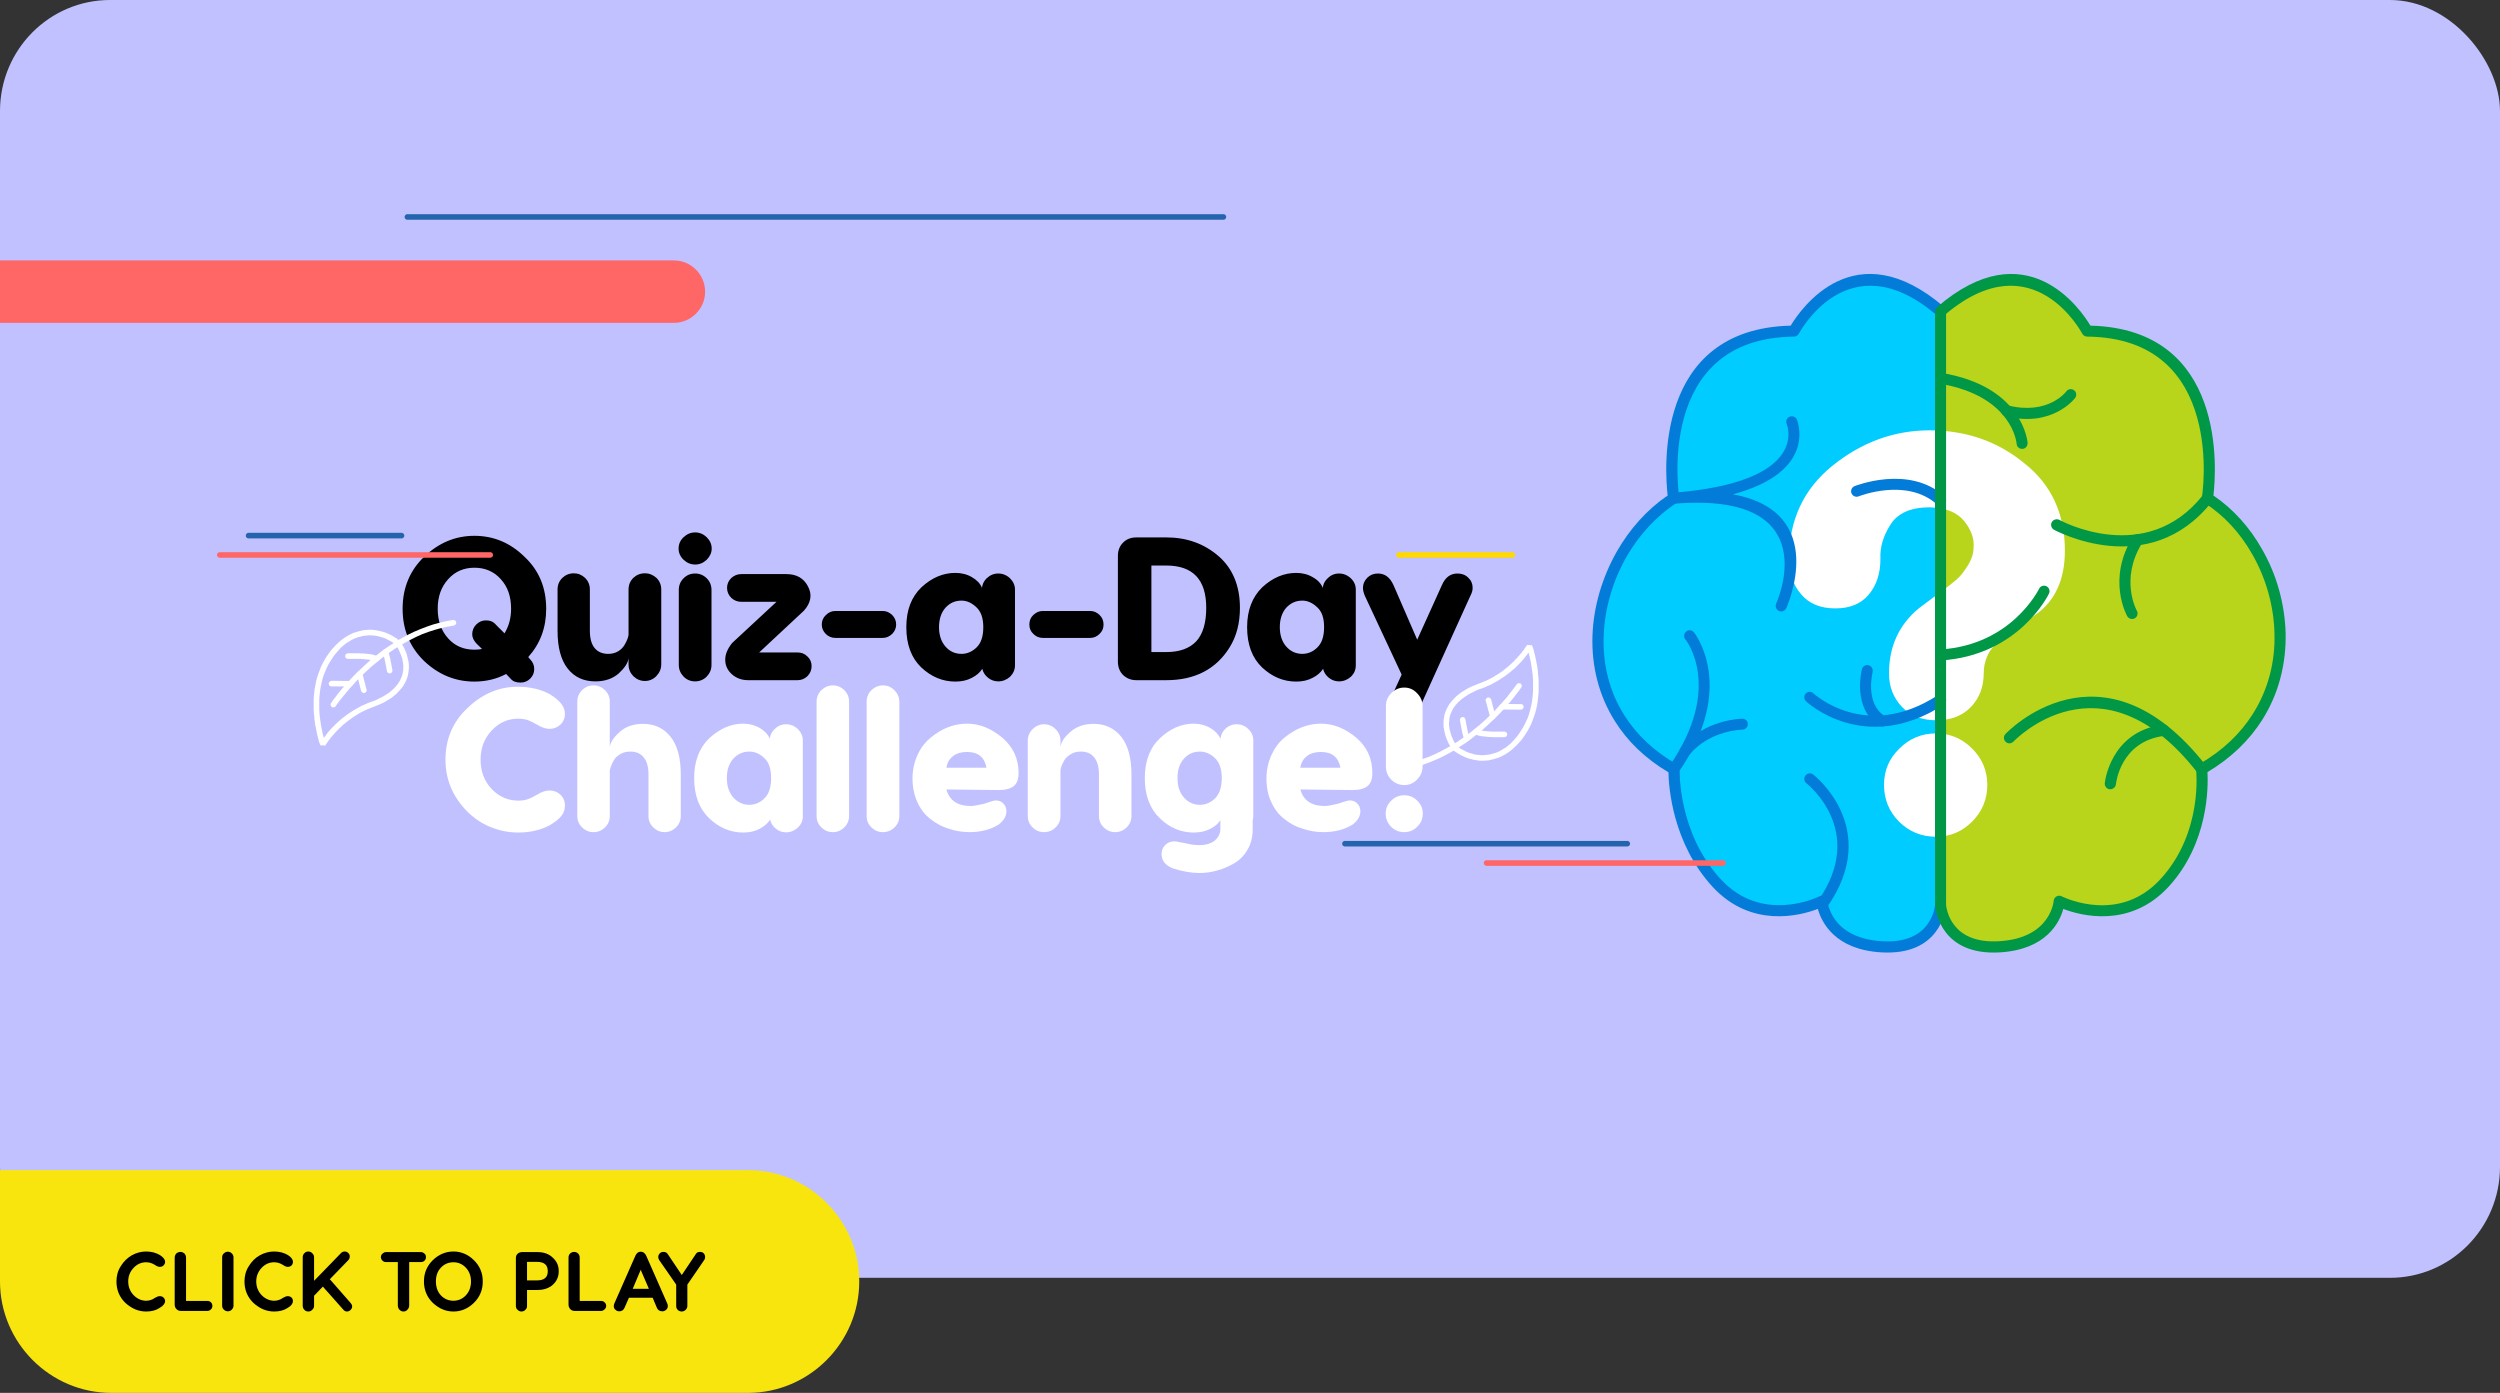 <?xml version="1.0" encoding="UTF-8"?>
<!DOCTYPE svg PUBLIC "-//W3C//DTD SVG 1.1//EN" "http://www.w3.org/Graphics/SVG/1.1/DTD/svg11.dtd">
<!-- Creator: CorelDRAW X6 -->
<svg xmlns="http://www.w3.org/2000/svg" xml:space="preserve" width="158.763mm" height="88.455mm" version="1.1" shape-rendering="geometricPrecision" text-rendering="geometricPrecision" image-rendering="optimizeQuality" fill-rule="evenodd" clip-rule="evenodd"
viewBox="0 0 12537 6985"
 xmlns:xlink="http://www.w3.org/1999/xlink">
 <rect x="0" y="0" width="12537" height="6985" fill="#333333" stroke="none"/>
 <g id="Layer_x0020_1">
  <g id="_1176731536">
   <rect fill="#C1C1FF" width="12537" height="6408" rx="552" ry="557"/>
   <path fill="black" fill-rule="nonzero" d="M2649 3295l11 13c12,13 19,28 19,47 0,19 -7,35 -20,48 -14,14 -30,20 -49,20 -22,0 -38,-6 -49,-19l-23 -24c-49,26 -103,38 -159,38 -95,0 -179,-34 -252,-103 -72,-70 -108,-157 -108,-262 0,-105 36,-192 108,-261 73,-70 157,-105 252,-105 96,0 180,35 251,105 73,68 109,155 109,261 0,95 -30,175 -90,242zm-270 -37c15,0 27,-1 38,-4l-27 -26c-14,-15 -22,-31 -22,-47 0,-19 7,-36 20,-49 14,-14 30,-21 49,-21 21,0 38,7 50,22l43 43c22,-36 33,-77 33,-123 0,-62 -17,-111 -52,-149 -34,-38 -78,-57 -132,-57 -53,0 -97,19 -131,57 -35,38 -53,87 -53,149 0,61 18,111 53,149 34,38 78,56 131,56zm607 159c-59,0 -105,-21 -139,-64 -34,-43 -51,-106 -51,-190l0 -207c0,-23 8,-42 24,-58 16,-15 35,-23 58,-23 21,0 40,8 56,23 16,16 24,35 24,58l0 207c0,39 8,67 24,87 16,19 39,29 67,29 20,0 36,-4 51,-13 15,-9 25,-20 32,-32 7,-12 12,-22 15,-31 3,-9 5,-16 5,-20l0 -227c0,-23 8,-42 24,-58 16,-15 35,-23 58,-23 22,0 41,8 58,23 16,16 24,35 24,58l0 376c0,23 -9,42 -25,59 -16,16 -35,24 -57,24 -22,0 -41,-8 -58,-24 -16,-17 -24,-36 -24,-59l0 -32c-2,24 -19,49 -49,77 -31,27 -70,40 -117,40zm417 -666c0,-22 8,-41 25,-57 17,-16 36,-24 58,-24 22,0 41,8 58,24 16,16 25,35 25,57 0,21 -9,40 -25,56 -17,16 -36,24 -58,24 -22,0 -41,-8 -58,-24 -17,-16 -25,-35 -25,-56zm165 208l0 375c0,23 -8,42 -24,59 -16,16 -36,24 -58,24 -23,0 -42,-8 -58,-24 -16,-17 -24,-36 -24,-59l0 -375c0,-24 8,-43 24,-59 16,-16 35,-24 58,-24 22,0 42,8 58,24 16,16 24,35 24,59zm149 -80l227 0c51,0 87,21 108,62 22,41 15,82 -21,122l-224 209 193 0c19,0 35,6 49,20 14,13 21,29 21,48 0,20 -7,37 -21,51 -14,13 -30,20 -49,20l-248 0c-32,0 -60,-10 -82,-30 -21,-19 -33,-43 -33,-71 -1,-27 11,-56 34,-85l223 -207 -177 0c-19,0 -36,-7 -50,-20 -14,-14 -21,-31 -21,-50 0,-19 7,-35 21,-49 14,-13 31,-20 50,-20zm472 185l238 0c18,0 33,7 47,20 13,13 20,29 20,48 0,18 -7,34 -20,47 -14,13 -29,20 -47,20l-238 0c-19,0 -35,-7 -48,-20 -13,-13 -20,-29 -20,-47 0,-19 7,-35 21,-48 13,-13 29,-20 47,-20zm901 -107l0 379c0,23 -9,42 -25,58 -17,15 -37,23 -59,23 -19,0 -36,-6 -51,-18 -15,-12 -25,-27 -29,-45 -11,17 -28,33 -52,45 -24,13 -52,19 -83,19 -64,0 -121,-24 -171,-71 -50,-48 -75,-115 -75,-202 0,-85 25,-151 76,-200 52,-48 108,-72 170,-72 31,0 59,7 84,22 24,14 41,32 49,52l0 10c0,-22 8,-41 24,-57 17,-16 36,-24 58,-24 22,0 42,8 59,24 16,16 25,35 25,57zm-268 322c28,0 53,-11 75,-32 23,-22 34,-56 34,-102 0,-46 -12,-79 -35,-100 -23,-22 -48,-33 -74,-33 -33,0 -59,12 -81,36 -21,24 -32,57 -32,97 0,40 11,73 32,97 22,25 48,37 81,37zm407 -215l239 0c17,0 33,7 46,20 14,13 20,29 20,48 0,18 -6,34 -20,47 -13,13 -29,20 -46,20l-239 0c-18,0 -34,-7 -47,-20 -14,-13 -20,-29 -20,-47 0,-19 6,-35 20,-48 14,-13 29,-20 47,-20zm470 -369l149 0c103,0 190,31 263,94 71,62 107,149 107,259 0,77 -17,143 -52,199 -68,109 -174,164 -318,164l-149 0c-27,0 -49,-9 -67,-26 -17,-17 -26,-40 -26,-67l0 -530c0,-28 9,-50 26,-67 18,-18 40,-26 67,-26zm75 575l74 0c67,0 117,-18 151,-54 33,-36 50,-92 50,-168 0,-142 -67,-212 -201,-212l-74 0 0 434zm1025 -313l0 379c0,23 -8,42 -25,58 -17,15 -37,23 -59,23 -19,0 -36,-6 -51,-18 -15,-12 -25,-27 -29,-45 -11,17 -28,33 -52,45 -24,13 -52,19 -83,19 -64,0 -121,-24 -171,-71 -50,-48 -75,-115 -75,-202 0,-85 26,-151 76,-200 52,-48 109,-72 170,-72 31,0 59,7 84,22 25,14 41,32 49,52l0 10c0,-22 8,-41 25,-57 16,-16 35,-24 57,-24 22,0 42,8 59,24 17,16 25,35 25,57zm-268 322c28,0 54,-11 75,-32 23,-22 34,-56 34,-102 0,-46 -11,-79 -35,-100 -23,-22 -48,-33 -74,-33 -32,0 -59,12 -81,36 -21,24 -32,57 -32,97 0,40 11,73 32,97 22,25 49,37 81,37zm778 -403c22,0 40,7 54,21 15,14 22,31 22,51 0,13 -4,26 -11,39l-256 565c-18,39 -44,59 -78,59 -21,0 -38,-7 -52,-21 -14,-14 -21,-32 -21,-52 0,-11 3,-24 9,-39l53 -116 -185 -396c-6,-15 -9,-28 -9,-39 0,-19 7,-36 22,-51 14,-14 32,-21 53,-21 35,0 60,19 78,58l119 274 124 -274c17,-39 43,-58 78,-58z"/>
   <path fill="white" fill-rule="nonzero" d="M2755 3964c22,0 40,7 55,21 15,14 23,32 23,55 0,20 -6,37 -18,52 -12,15 -32,31 -59,47 -46,24 -98,36 -158,36 -60,0 -119,-15 -175,-45 -54,-30 -100,-74 -136,-131 -35,-56 -53,-119 -53,-190 0,-103 37,-190 111,-259 74,-71 158,-106 250,-106 62,0 116,12 162,37 51,31 76,63 76,98 0,23 -8,41 -23,55 -15,14 -33,21 -55,21 -18,0 -40,-7 -63,-22 -1,0 -4,-1 -10,-5 -6,-4 -12,-7 -19,-10 -6,-3 -15,-7 -27,-10 -12,-3 -25,-4 -38,-4 -51,0 -96,20 -133,60 -37,40 -55,88 -55,145 0,58 18,107 55,147 37,39 82,59 135,59 13,0 25,-1 36,-4 12,-3 21,-7 27,-10 7,-3 13,-6 19,-10 6,-4 9,-5 10,-5 23,-15 45,-22 63,-22zm469 -334c59,0 105,22 139,65 34,43 51,106 51,189l0 208c0,22 -8,42 -24,57 -16,16 -35,24 -57,24 -22,0 -41,-8 -57,-24 -16,-15 -24,-35 -24,-57l0 -208c0,-38 -8,-67 -24,-86 -16,-20 -39,-29 -67,-29 -19,0 -36,4 -51,13 -15,9 -25,19 -32,31 -7,12 -12,23 -15,32 -3,9 -5,16 -5,20l0 227c0,22 -8,42 -24,57 -16,16 -35,24 -58,24 -22,0 -41,-8 -57,-24 -16,-15 -24,-35 -24,-57l0 -573c0,-23 8,-42 24,-58 16,-16 36,-24 57,-24 22,0 41,8 58,24 16,16 24,35 24,58l0 228c2,-24 19,-49 49,-76 30,-27 69,-41 117,-41zm802 83l0 380c0,23 -9,42 -25,57 -17,16 -37,24 -59,24 -19,0 -36,-6 -51,-18 -15,-12 -25,-27 -29,-46 -11,18 -28,33 -52,46 -24,13 -52,19 -83,19 -64,0 -121,-24 -171,-72 -50,-48 -75,-115 -75,-201 0,-85 26,-152 76,-200 52,-48 109,-73 170,-73 31,0 59,8 84,22 24,15 41,33 49,53l0 9c0,-22 8,-41 25,-57 16,-16 35,-24 57,-24 22,0 42,8 59,24 16,16 25,35 25,57zm-268 323c28,0 54,-11 75,-32 23,-22 34,-56 34,-102 0,-46 -11,-80 -35,-101 -23,-22 -48,-32 -74,-32 -32,0 -59,12 -81,36 -21,24 -32,56 -32,97 0,40 11,72 32,97 22,24 49,37 81,37zm500 -517l0 573c0,22 -8,42 -24,57 -16,16 -35,24 -57,24 -23,0 -42,-8 -58,-24 -16,-15 -24,-35 -24,-57l0 -573c0,-23 8,-42 24,-58 17,-16 36,-24 58,-24 21,0 41,8 57,24 16,16 24,35 24,58zm252 0l0 573c0,22 -8,42 -24,57 -16,16 -36,24 -58,24 -23,0 -42,-8 -58,-24 -16,-15 -24,-35 -24,-57l0 -573c0,-23 8,-42 24,-58 17,-16 36,-24 58,-24 22,0 41,8 57,24 16,16 25,35 25,58zm340 110c62,0 121,24 176,70 54,46 82,105 82,177 0,31 -8,53 -24,66 -16,13 -42,20 -77,20l-261 -3c15,55 56,83 123,83 12,0 33,-4 65,-11 32,-11 52,-17 59,-17 16,0 30,5 39,16 10,10 15,23 15,38 0,25 -13,47 -39,67 -40,25 -89,38 -146,38 -36,0 -71,-6 -104,-17 -33,-10 -63,-26 -91,-48 -28,-21 -50,-49 -66,-84 -16,-35 -25,-75 -25,-120 0,-43 9,-83 26,-120 17,-36 40,-65 68,-87 55,-45 115,-68 180,-68zm0 142c-28,0 -51,6 -70,20 -18,14 -30,33 -34,59l201 0c-10,-53 -42,-79 -97,-79zm634 -141c58,0 105,22 139,65 34,43 51,106 51,189l0 208c0,22 -8,42 -24,57 -16,16 -35,24 -58,24 -22,0 -41,-8 -57,-24 -16,-15 -24,-35 -24,-57l0 -208c0,-38 -8,-67 -24,-86 -16,-20 -38,-29 -67,-29 -19,0 -36,4 -50,13 -15,9 -26,19 -33,31 -7,12 -12,23 -15,32 -3,9 -4,16 -4,20l0 227c0,22 -8,42 -24,57 -16,16 -36,24 -58,24 -23,0 -42,-8 -58,-24 -16,-15 -24,-35 -24,-57l0 -377c0,-23 8,-43 25,-59 16,-16 35,-24 57,-24 22,0 41,8 57,24 17,16 25,36 25,59l0 32c2,-24 18,-49 49,-76 30,-27 69,-41 117,-41zm801 83l0 380c0,7 -1,15 -3,21l0 43c0,39 -8,74 -26,104 -17,30 -40,53 -68,69 -28,16 -56,28 -86,36 -29,8 -59,12 -88,12 -39,0 -84,-8 -135,-24 -36,-16 -54,-39 -54,-71 0,-18 6,-33 19,-46 12,-12 28,-18 45,-18 8,0 18,2 30,5 4,0 16,2 36,7 20,5 39,7 59,7 34,0 59,-8 78,-23 18,-16 28,-35 28,-58l0 -44c-11,18 -28,32 -52,44 -23,12 -51,18 -82,18 -64,0 -121,-24 -170,-72 -50,-48 -75,-115 -75,-201 0,-85 25,-152 76,-200 51,-48 108,-73 169,-73 32,0 60,8 84,22 25,15 41,33 50,53l0 9c0,-22 8,-41 24,-57 16,-16 36,-24 57,-24 23,0 43,8 59,24 17,16 25,35 25,57zm-268 323c29,0 54,-11 76,-32 22,-22 34,-56 34,-102 0,-46 -12,-80 -35,-101 -23,-22 -48,-32 -75,-32 -32,0 -59,12 -80,36 -22,24 -32,56 -32,97 0,40 10,72 32,97 21,24 48,37 80,37zm607 -407c63,0 122,24 177,70 54,46 81,105 81,177 0,31 -8,53 -24,66 -16,13 -41,20 -76,20l-261 -3c15,55 56,83 123,83 12,0 33,-4 64,-11 32,-11 52,-17 60,-17 16,0 29,5 39,16 10,10 15,23 15,38 0,25 -13,47 -39,67 -40,25 -89,38 -146,38 -36,0 -71,-6 -104,-17 -33,-10 -64,-26 -91,-48 -28,-21 -50,-49 -66,-84 -17,-35 -25,-75 -25,-120 0,-43 9,-83 26,-120 17,-36 39,-65 67,-87 56,-45 116,-68 180,-68zm0 142c-27,0 -51,6 -69,20 -19,14 -30,33 -34,59l201 0c-10,-53 -42,-79 -98,-79zm418 -323c25,0 46,9 64,28 18,18 28,40 28,65l0 303c0,26 -10,47 -28,66 -18,18 -39,27 -64,27 -25,0 -46,-9 -65,-27 -18,-19 -27,-40 -27,-66l0 -303c0,-25 9,-47 27,-65 19,-19 40,-28 65,-28zm0 725c-26,0 -48,-9 -66,-27 -18,-18 -27,-40 -27,-66 0,-26 9,-47 28,-65 18,-18 40,-27 65,-27 26,0 47,9 65,27 19,18 28,39 28,65 0,26 -9,48 -28,66 -18,18 -39,27 -65,27z"/>
   <path fill="#00CCFF" d="M8393 2499c0,0 -132,-832 603,-839 0,0 264,-504 736,-98l0 2975c0,0 -11,228 -296,211 -284,-17 -300,-228 -300,-228 0,0 -301,153 -526,-91 -226,-243 -215,-572 -215,-572 -590,-337 -419,-1093 -2,-1358z"/>
   <path fill="#B8D41B" d="M11070 2499c0,0 132,-832 -603,-839 0,0 -264,-504 -735,-98l0 2975c0,0 11,228 295,211 285,-17 300,-228 300,-228 0,0 301,153 527,-91 225,-243 187,-572 187,-572 590,-337 446,-1093 29,-1358z"/>
   <path fill="white" fill-rule="nonzero" d="M10355 2762c0,143 -48,249 -143,318 -14,9 -37,24 -70,45 -34,21 -59,39 -75,52 -16,13 -35,31 -57,52 -22,21 -38,43 -47,68 -10,25 -15,52 -15,80 0,67 -21,123 -64,168 -43,45 -101,67 -173,67 -73,0 -130,-22 -173,-67 -43,-45 -65,-101 -65,-168 0,-135 50,-244 149,-326 17,-13 48,-36 92,-69 44,-32 76,-57 96,-74 20,-17 39,-41 58,-72 19,-30 29,-61 29,-91 4,-44 -12,-88 -47,-132 -36,-44 -93,-67 -173,-69 -96,0 -162,30 -198,89 -36,57 -52,114 -49,169 0,73 -19,132 -58,179 -39,47 -95,70 -168,70 -74,0 -131,-23 -171,-70 -41,-47 -61,-106 -61,-179 0,-195 73,-350 218,-467 147,-118 309,-177 487,-177 181,0 338,54 472,163 137,107 206,254 206,441zm-647 1434c-72,0 -134,-25 -185,-76 -50,-50 -75,-112 -75,-184 0,-71 25,-132 77,-182 51,-51 112,-76 183,-76 71,0 131,25 182,76 50,50 76,111 76,182 0,72 -26,134 -76,184 -51,51 -111,76 -182,76z"/>
   <path fill="#037BD8" fill-rule="nonzero" d="M9321 2489c-14,6 -30,-1 -36,-15 -6,-14 1,-30 15,-36 1,0 271,-110 450,50 11,10 13,27 2,39 -10,11 -27,12 -39,2 -154,-136 -391,-40 -392,-40z"/>
   <path fill="#009846" fill-rule="nonzero" d="M10301 2657c-14,-8 -19,-24 -12,-38 7,-13 24,-19 38,-12 1,1 434,239 721,-125 10,-13 27,-15 39,-5 12,9 14,27 5,39 -317,402 -790,141 -791,141z"/>
   <path fill="#009846" fill-rule="nonzero" d="M10716 3063c8,14 2,31 -11,38 -14,7 -30,2 -38,-12 0,0 -104,-184 29,-397 8,-13 25,-17 38,-9 13,8 17,26 9,39 -115,184 -27,341 -27,341z"/>
   <path fill="#037BD8" fill-rule="nonzero" d="M8451 3205c-9,-12 -7,-29 5,-38 12,-10 29,-8 39,4 0,1 220,271 -77,701 -9,13 -26,16 -39,8 -13,-9 -16,-26 -7,-39 274,-397 80,-635 79,-636z"/>
   <path fill="#037BD8" fill-rule="nonzero" d="M8737 3604c16,0 28,12 28,27 0,16 -12,28 -28,28 0,0 -163,2 -266,127 -10,12 -27,14 -39,4 -12,-10 -13,-27 -4,-39 120,-145 309,-147 309,-147z"/>
   <path fill="#037BD8" fill-rule="nonzero" d="M9059 3928c-12,-9 -15,-27 -5,-39 9,-12 27,-14 39,-5 1,1 349,269 68,667 -9,12 -26,15 -38,6 -13,-8 -16,-26 -7,-38 250,-355 -57,-590 -57,-591z"/>
   <path fill="#009846" fill-rule="nonzero" d="M10097 3719c-11,11 -28,12 -39,1 -11,-11 -12,-28 -1,-39 1,-2 481,-512 1006,159 9,12 7,29 -5,39 -12,9 -29,7 -39,-5 -484,-620 -921,-156 -922,-155z"/>
   <path fill="#009846" fill-rule="nonzero" d="M10611 3933c-2,15 -15,26 -31,25 -15,-1 -26,-15 -25,-30 0,-1 25,-260 293,-294 15,-1 29,9 31,25 2,15 -9,29 -24,31 -224,27 -244,242 -244,243z"/>
   <path fill="#037BD8" fill-rule="nonzero" d="M9057 3517c-11,-10 -12,-27 -2,-39 11,-11 28,-12 39,-1 1,0 260,245 623,10 12,-8 30,-5 38,8 8,13 5,30 -8,39 -399,258 -689,-16 -690,-17z"/>
   <path fill="#037BD8" fill-rule="nonzero" d="M9337 3356c4,-15 19,-24 34,-20 14,4 23,19 20,34 0,0 -41,158 62,222 13,8 17,25 9,38 -8,13 -25,17 -38,9 -138,-85 -87,-282 -87,-283z"/>
   <path fill="#009846" fill-rule="nonzero" d="M10226 2952c6,-13 23,-19 37,-12 13,7 19,23 12,37 0,1 -149,311 -542,335 -15,1 -28,-11 -29,-26 -1,-15 11,-28 26,-29 360,-22 495,-304 496,-305z"/>
   <path fill="#037BD8" fill-rule="nonzero" d="M8363 2485c-14,-122 -69,-835 617,-852 50,-83 321,-479 770,-93 6,6 9,14 9,22l0 0 0 2975c0,1 0,3 0,4 -3,30 -33,252 -325,235 -233,-14 -299,-151 -318,-218 -88,34 -333,99 -527,-110 -202,-219 -221,-504 -222,-575 -118,-70 -206,-157 -267,-254 -84,-132 -119,-282 -114,-431 5,-148 50,-295 122,-422 65,-114 153,-212 255,-281zm634 -797c-703,7 -576,804 -576,807l0 0c1,10 -3,21 -13,27 -101,65 -188,160 -252,271 -68,120 -109,258 -114,397 -5,138 27,277 105,399 59,93 145,177 262,244l0 0c8,5 14,14 14,25 0,0 -11,317 207,552 202,218 468,97 492,86 3,-2 7,-4 11,-4 15,-2 29,9 31,24 0,1 13,189 274,204 242,15 264,-163 266,-183l0 0 0 -2963c-439,-367 -682,98 -683,99 -5,9 -14,15 -24,15z"/>
   <path fill="#009846" fill-rule="nonzero" d="M11042 2495c1,-3 127,-800 -575,-807 -11,0 -20,-6 -25,-15 -1,-1 -244,-466 -683,-99l0 2963 0 0c2,20 24,198 266,183 261,-15 274,-203 274,-204 2,-15 16,-26 31,-24 4,0 8,2 11,4 24,11 290,133 492,-86 217,-234 180,-550 180,-550 -1,-12 5,-23 15,-28 120,-68 208,-155 269,-251l0 0c79,-124 113,-265 109,-404 -3,-139 -43,-278 -111,-397 -60,-106 -142,-196 -240,-258 -10,-6 -14,-17 -13,-27l0 0zm-559 -862c686,17 631,730 617,852 99,67 182,160 243,268 73,126 115,274 119,423 3,150 -33,301 -118,435l0 0 0 0c-63,99 -153,189 -274,261 4,73 6,357 -196,576 -194,209 -439,144 -527,110 -18,67 -85,204 -318,218 -292,17 -322,-205 -325,-235 0,-1 0,-3 0,-4l0 -2975 0 0c0,-8 3,-16 10,-22 448,-386 720,10 769,93z"/>
   <path fill="#037BD8" fill-rule="nonzero" d="M8958 3050c-7,14 -23,20 -37,14 -14,-7 -20,-23 -14,-37 1,-2 260,-564 -511,-501 -16,2 -29,-10 -30,-25 -2,-15 10,-29 25,-30l1 0c693,-55 568,-344 568,-345 -6,-14 0,-30 14,-36 15,-6 31,0 37,14 0,1 111,259 -321,375 490,89 268,569 268,571z"/>
   <path fill="#009846" fill-rule="nonzero" d="M10168 2221c1,15 -10,29 -25,30 -16,1 -29,-10 -30,-25 0,-1 -18,-240 -386,-302 -15,-2 -25,-17 -23,-32 3,-15 17,-25 32,-22 412,68 432,350 432,351z"/>
   <path fill="#009846" fill-rule="nonzero" d="M10362 1963c9,-13 27,-15 39,-6 12,9 15,27 5,39 0,0 -112,151 -350,91 -15,-4 -24,-19 -20,-34 3,-15 19,-24 33,-20 203,51 293,-70 293,-70z"/>
   <g>
    <path fill="#2364AD" fill-rule="nonzero" d="M6745 4217l0 28 -1 0 -1 0 0 0 -1 0 -1 -1 -1 0 0 0 -1 0 0 -1 -1 0 -1 0 0 -1 -1 0 0 0 -1 -1 0 0 -1 -1 0 0 -1 -1 0 0 0 -1 -1 0 0 -1 0 -1 0 0 -1 -1 0 -1 0 0 0 -1 0 -1 0 0 0 -1 0 -1 0 0 0 -1 0 -1 0 -1 0 0 1 -1 0 0 0 -1 0 -1 1 0 0 -1 0 0 1 -1 0 0 1 -1 0 0 1 -1 0 0 1 -1 0 0 1 0 1 -1 0 0 1 0 0 0 1 -1 1 0 1 0 0 0 1 0 1 0zm1415 28l-1415 0 0 -28 1415 0 0 28zm0 0l0 -28 1 0 1 0 0 0 1 0 1 0 1 1 0 0 1 0 0 0 1 1 1 0 0 0 1 1 0 0 1 1 0 0 1 1 0 0 1 1 0 0 0 1 1 0 0 1 0 1 0 0 1 1 0 0 0 1 0 1 0 1 0 0 0 1 0 1 0 0 0 1 0 1 0 0 0 1 -1 1 0 0 0 1 0 1 -1 0 0 1 0 0 -1 1 0 0 -1 1 0 0 -1 1 0 0 -1 0 0 1 -1 0 -1 0 0 1 -1 0 0 0 -1 0 -1 1 -1 0 0 0 -1 0 -1 0z"/>
   </g>
   <g>
    <path fill="#FF6666" fill-rule="nonzero" d="M7455 4342l-1 0 -1 0 0 0 -1 -1 -1 0 0 0 -1 0 0 0 -1 -1 -1 0 0 0 -1 -1 0 0 -1 -1 0 0 -1 0 0 -1 -1 0 0 -1 -1 0 0 -1 0 -1 -1 0 0 -1 0 0 0 -1 -1 -1 0 0 0 -1 0 -1 0 -1 0 0 0 -1 0 -1 0 0 0 -1 0 -1 1 0 0 -1 0 -1 0 0 1 -1 0 -1 0 0 1 -1 0 0 1 -1 0 0 1 -1 0 0 1 0 0 -1 1 0 0 -1 1 0 1 0 0 0 1 -1 0 0 1 0 1 0 0 0 1 0 1 0 0 28zm1186 -28l0 28 -1186 0 0 -28 1186 0zm0 0l0 0 1 0 1 0 0 0 1 0 1 0 0 1 1 0 1 0 0 0 1 1 0 0 1 1 1 0 0 0 1 1 0 0 0 1 1 0 0 1 1 0 0 1 0 1 0 0 1 1 0 1 0 0 0 1 0 1 0 0 1 1 0 1 0 0 -1 1 0 1 0 1 0 0 0 1 0 1 -1 0 0 1 0 0 0 1 -1 1 0 0 -1 1 0 0 0 1 -1 0 0 0 -1 1 -1 0 0 1 -1 0 0 0 -1 1 -1 0 0 0 -1 0 -1 0 0 1 -1 0 -1 0 0 0 0 -28z"/>
   </g>
   <g>
    <path fill="#2364AD" fill-rule="nonzero" d="M1247 2672l0 28 -1 0 -1 0 -1 0 0 0 -1 0 -1 -1 0 0 -1 0 0 0 -1 -1 -1 0 0 0 -1 -1 0 0 -1 -1 0 0 -1 0 0 -1 -1 -1 0 0 0 -1 -1 0 0 -1 0 0 -1 -1 0 -1 0 0 0 -1 0 -1 0 0 0 -1 0 -1 0 -1 0 0 0 -1 0 -1 0 0 0 -1 0 -1 1 0 0 -1 0 -1 1 0 0 -1 0 0 1 -1 0 0 1 -1 0 0 1 -1 0 0 1 -1 0 0 1 0 1 -1 0 0 1 0 0 0 1 -1 1 0 0 0 1 0 1 0 1 0zm767 28l-767 0 0 -28 767 0 0 28zm0 0l0 -28 0 0 1 0 1 0 0 0 1 0 1 1 0 0 1 0 1 0 0 1 1 0 0 0 1 1 0 0 1 1 0 0 1 1 0 0 1 1 0 0 1 1 0 0 0 1 0 1 1 0 0 1 0 1 0 0 0 1 0 1 1 0 0 1 0 1 -1 1 0 0 0 1 0 1 0 0 0 1 -1 1 0 0 0 1 0 0 -1 1 0 0 -1 1 0 1 -1 0 0 0 -1 1 0 0 -1 1 0 0 -1 0 0 1 -1 0 -1 0 0 0 -1 1 -1 0 0 0 -1 0 -1 0 0 0z"/>
   </g>
   <g>
    <path fill="#FF6666" fill-rule="nonzero" d="M1102 2769l0 28 -1 0 0 0 -1 0 -1 -1 0 0 -1 0 -1 0 0 0 -1 -1 0 0 -1 0 -1 -1 0 0 -1 0 0 -1 -1 0 0 -1 -1 0 0 -1 0 0 -1 -1 0 -1 0 0 -1 -1 0 0 0 -1 0 -1 0 0 -1 -1 0 -1 0 0 0 -1 0 -1 0 -1 0 0 1 -1 0 -1 0 0 0 -1 0 -1 1 0 0 -1 0 0 1 -1 0 -1 0 0 1 -1 0 0 1 0 0 -1 1 0 0 -1 1 0 1 0 0 -1 1 0 0 0 1 0 1 -1 0 0 1 0 1 0 0 0 1 0zm1356 28l-1356 0 0 -28 1356 0 0 28zm0 0l0 -28 1 0 1 0 1 0 0 0 1 0 1 1 0 0 1 0 0 0 1 1 1 0 0 0 1 1 0 0 1 1 0 0 1 0 0 1 1 0 0 1 0 1 1 0 0 1 0 0 0 1 1 1 0 0 0 1 0 1 0 0 0 1 0 1 0 1 0 0 0 1 0 1 0 0 0 1 -1 1 0 0 0 1 0 0 -1 1 0 1 0 0 -1 1 0 0 -1 1 0 0 -1 1 0 0 -1 0 0 1 -1 0 -1 0 0 1 -1 0 0 0 -1 0 -1 0 0 1 -1 0 -1 0 -1 0z"/>
   </g>
   <g>
    <path fill="#FFD900" fill-rule="nonzero" d="M7015 2769l0 28 0 0 -1 0 -1 0 -1 0 0 -1 -1 0 0 0 -1 0 -1 -1 0 0 -1 0 0 -1 -1 0 -1 0 0 -1 -1 0 0 -1 0 0 -1 -1 0 0 -1 -1 0 0 0 -1 -1 -1 0 0 0 -1 0 -1 0 0 0 -1 -1 -1 0 0 0 -1 0 -1 0 -1 1 0 0 -1 0 -1 0 0 0 -1 0 -1 1 0 0 -1 0 0 1 -1 0 0 1 -1 0 -1 0 0 1 0 0 -1 1 0 1 -1 0 0 1 0 0 -1 1 0 1 0 0 0 1 -1 0 0 1 0 1 0 1 0 0 0zm569 28l-569 0 0 -28 569 0 0 28zm0 0l0 -28 1 0 1 0 0 0 1 0 1 0 0 1 1 0 1 0 0 0 1 1 0 0 1 0 1 1 0 0 1 1 0 0 1 0 0 1 0 1 1 0 0 1 1 0 0 1 0 0 0 1 1 1 0 0 0 1 0 1 0 0 0 1 0 1 0 1 0 0 0 1 0 1 0 0 0 1 -1 1 0 0 0 1 0 1 -1 0 0 1 -1 0 0 1 0 0 -1 1 0 0 -1 1 0 0 -1 0 -1 1 0 0 -1 0 0 1 -1 0 -1 0 0 0 -1 1 -1 0 0 0 -1 0 -1 0z"/>
   </g>
   <g>
    <g>
     <path fill="white" fill-rule="nonzero" d="M1660 3526l23 15 0 1 -1 0 0 1 0 0 -1 1 0 0 -1 1 -1 0 0 0 -1 1 0 0 -1 0 -1 1 0 0 -1 0 -1 0 0 0 -1 0 -1 0 0 0 -1 0 -1 0 0 0 -1 0 -1 0 0 0 -1 0 0 -1 -1 0 -1 0 0 -1 -1 0 -1 0 0 -1 -1 0 0 -1 -1 0 0 -1 0 0 -1 -1 0 0 -1 -1 0 -1 0 0 0 -1 -1 -1 0 0 0 -1 0 -1 0 0 0 -1 0 -1 0 0 0 -1 0 -1 0 0 0 -1 0 -1 1 0 0 -1 0 0 0 -1 1 -1 0 0zm612 -417l4 28 -33 6 -32 7 -32 9 -31 10 -30 11 -29 13 -28 14 -28 15 -26 15 -26 16 -25 17 -24 17 -23 18 -22 18 -21 17 -20 18 -19 18 -18 17 -17 17 -15 17 -15 16 -13 15 -12 14 -11 14 -10 12 -9 11 -7 9 -6 8 -5 7 -3 4 -2 3 -1 1 -23 -15 1 -1 2 -4 4 -5 4 -6 7 -9 7 -9 9 -12 10 -12 11 -14 13 -14 13 -16 15 -16 16 -17 17 -17 19 -18 19 -18 21 -19 21 -18 23 -18 23 -18 25 -18 26 -17 26 -17 28 -16 28 -15 29 -14 31 -13 31 -12 32 -11 33 -9 33 -8 35 -6zm4 28l-4 -28 0 0 1 0 1 0 1 0 0 0 1 0 1 0 0 1 1 0 1 0 0 0 1 1 0 0 1 0 1 1 0 0 1 0 0 1 1 0 0 1 1 0 0 1 0 0 1 1 0 0 0 1 1 1 0 0 0 1 0 1 0 0 1 1 0 1 0 1 0 0 0 1 0 1 0 0 -1 1 0 1 0 0 0 1 0 1 -1 0 0 1 0 0 -1 1 0 0 0 1 -1 0 0 1 -1 0 0 1 -1 0 0 1 -1 0 -1 0 0 1 -1 0 -1 0 0 0 -1 1 -1 0 0 0z"/>
    </g>
    <g>
     <path fill="white" fill-rule="nonzero" d="M1662 3414l0 28 0 0 -1 0 -1 0 0 0 -1 0 -1 0 0 -1 -1 0 -1 0 0 0 -1 -1 0 0 -1 0 -1 -1 0 0 0 -1 -1 0 0 -1 -1 0 0 -1 -1 0 0 -1 0 -1 0 0 -1 -1 0 0 0 -1 0 -1 0 -1 0 0 -1 -1 0 -1 0 0 1 -1 0 -1 0 0 0 -1 0 -1 0 0 1 -1 0 -1 0 0 0 -1 1 0 0 -1 1 0 0 -1 1 0 0 -1 1 0 0 -1 1 0 0 -1 1 0 0 0 1 0 1 -1 0 0 1 0 1 0 0 0 1 0 1 -1 0 0zm94 29l-94 -1 0 -28 94 1 0 28zm0 0l0 -28 1 0 1 0 0 0 1 0 1 0 0 0 1 1 1 0 0 0 1 0 0 1 1 0 1 1 0 0 1 0 0 1 0 0 1 1 0 0 1 1 0 0 0 1 1 1 0 0 0 1 0 1 1 0 0 1 0 1 0 0 0 1 0 1 0 0 0 1 0 1 0 1 0 0 -1 1 0 0 0 1 0 1 -1 0 0 1 0 0 -1 1 0 1 -1 0 0 1 -1 0 0 0 -1 1 0 0 -1 1 0 0 -1 0 0 1 -1 0 -1 0 0 0 -1 0 -1 0 0 1 -1 0 -1 0z"/>
    </g>
    <g>
     <path fill="white" fill-rule="nonzero" d="M1811 3465l27 -7 1 0 0 1 0 1 0 0 0 1 0 1 0 0 0 1 0 1 -1 1 0 0 0 1 0 0 0 1 -1 1 0 0 0 1 -1 0 0 1 -1 0 0 1 -1 0 0 1 -1 0 0 1 -1 0 0 0 -1 1 0 0 -1 0 -1 1 0 0 -1 0 -1 0 -1 0 0 0 -1 0 -1 0 0 0 -1 0 -1 0 0 0 -1 0 -1 -1 0 0 -1 0 0 0 -1 -1 -1 0 0 0 -1 -1 0 0 -1 -1 0 0 -1 -1 0 0 0 -1 -1 0 0 -1 -1 0 0 -1 0 -1 0 0 -1 -1zm6 -89l21 82 -27 7 -21 -82 27 -7zm0 0l-27 7 -1 0 0 -1 0 -1 0 0 0 -1 0 -1 0 0 0 -1 0 -1 1 0 0 -1 0 -1 0 0 0 -1 1 -1 0 0 0 -1 1 0 0 -1 1 0 0 -1 0 0 1 -1 1 0 0 -1 1 0 0 0 1 -1 0 0 1 0 1 0 0 -1 1 0 1 0 1 0 0 0 1 0 1 0 0 0 1 0 1 0 0 0 1 0 1 1 0 0 1 0 0 0 1 1 1 0 0 0 1 1 0 0 1 1 0 0 1 1 0 0 0 1 1 0 0 1 1 1 0 0 0 1 0 0 1 1z"/>
    </g>
    <g>
     <path fill="white" fill-rule="nonzero" d="M1744 3276l2 28 -1 0 -1 0 -1 0 0 0 -1 0 -1 0 0 0 -1 -1 -1 0 0 0 -1 0 0 -1 -1 0 0 -1 -1 0 0 0 -1 -1 0 0 -1 -1 0 0 -1 -1 0 -1 0 0 -1 -1 0 0 0 -1 0 -1 -1 0 0 -1 0 -1 0 0 0 -1 0 -1 0 -1 0 0 0 -1 0 -1 0 0 1 -1 0 -1 0 0 0 -1 1 0 0 -1 0 -1 1 0 0 -1 1 0 0 -1 1 0 0 0 1 -1 0 0 1 -1 0 0 1 0 1 -1 0 0 1 0 1 0 0 0 1 0 1 -1 0 0zm150 16l-13 24 -2 -1 -3 -1 -4 -1 -4 -1 -4 -1 -4 -1 -5 -1 -6 -1 -5 -1 -6 0 -5 -1 -6 0 -6 -1 -6 0 -6 -1 -6 0 -5 0 -6 0 -5 0 -6 0 -5 0 -5 0 -4 0 -4 0 -4 0 -3 0 -3 0 -3 0 -2 0 -1 0 -1 0 0 0 -2 -28 1 0 1 0 1 0 2 0 3 0 3 0 4 0 3 0 5 0 4 0 5 0 6 0 5 0 6 0 5 0 6 0 7 1 6 0 6 0 6 1 6 0 6 1 6 1 6 0 6 1 6 1 5 1 6 2 5 1 4 2 5 2 4 2zm-13 24l13 -24 1 0 1 1 0 0 1 1 0 0 1 0 0 1 1 1 0 0 0 1 1 0 0 1 0 0 1 1 0 1 0 0 0 1 0 1 0 0 0 1 0 1 1 0 -1 1 0 1 0 0 0 1 0 1 0 0 0 1 -1 1 0 0 0 1 -1 0 0 1 0 1 -1 0 0 1 -1 0 0 1 -1 0 0 0 -1 1 -1 0 0 1 -1 0 0 0 -1 0 -1 0 0 1 -1 0 -1 0 0 0 -1 0 -1 0 0 0 -1 0 -1 0 0 0 -1 0 -1 -1 0 0 -1 0 -1 0 0 -1z"/>
    </g>
    <g>
     <path fill="white" fill-rule="nonzero" d="M1940 3365l28 -4 0 0 0 1 0 1 0 0 0 1 0 1 0 0 0 1 -1 1 0 0 0 1 0 1 -1 0 0 1 0 0 -1 1 0 1 0 0 -1 1 0 0 -1 0 0 1 -1 0 0 1 -1 0 -1 0 0 1 -1 0 -1 0 0 0 -1 1 -1 0 0 0 -1 0 -1 0 0 0 -1 0 -1 0 0 0 -1 0 -1 -1 0 0 -1 0 -1 0 0 -1 -1 0 0 0 -1 -1 -1 0 0 0 -1 -1 0 0 0 -1 -1 0 0 -1 -1 -1 0 0 0 -1 -1 0 0 -1 0 -1 0 0 -1 -1 0 -1zm-20 -92l27 -9 1 3 1 3 0 4 1 3 1 3 1 4 1 4 1 4 1 4 1 3 1 4 1 4 0 4 1 4 1 4 1 4 1 4 0 4 1 3 1 4 0 3 1 3 0 3 1 3 0 2 1 2 0 2 0 2 1 1 0 1 0 0 0 1 -28 4 0 0 0 0 0 -1 0 -2 0 -1 -1 -2 0 -2 -1 -3 0 -2 -1 -3 0 -3 -1 -3 0 -4 -1 -3 -1 -4 -1 -3 0 -4 -1 -4 -1 -4 -1 -4 -1 -4 0 -3 -1 -4 -1 -4 -1 -4 -1 -3 -1 -4 -1 -3 0 -3 -1 -3 -1 -2 -1 -3zm27 -9l-27 9 0 0 0 -1 0 -1 0 0 0 -1 0 -1 0 0 0 -1 0 -1 0 0 0 -1 0 -1 0 0 0 -1 1 -1 0 0 0 -1 1 0 0 -1 0 -1 1 0 0 -1 1 0 0 -1 1 0 0 0 1 -1 0 0 1 0 1 -1 0 0 1 0 1 -1 0 0 1 0 1 0 0 0 1 0 1 0 0 0 1 0 1 0 0 0 1 0 1 1 0 0 1 0 1 0 0 1 1 0 0 0 1 1 0 0 1 1 0 0 1 1 0 0 1 1 0 0 0 1 1 0 0 1 0 1 1 0z"/>
    </g>
    <g>
     <path fill="white" fill-rule="nonzero" d="M1653 3322l-24 -15 0 0 10 -16 11 -16 11 -15 12 -13 12 -13 12 -11 12 -11 12 -9 13 -9 12 -7 13 -7 13 -6 13 -4 13 -4 13 -3 13 -3 13 -1 13 -1 12 0 13 1 12 2 12 2 12 3 12 3 12 4 11 5 11 5 11 6 10 6 10 6 9 7 9 8 -18 21 -8 -7 -8 -6 -9 -6 -9 -5 -10 -5 -9 -5 -10 -4 -10 -3 -11 -3 -10 -3 -11 -2 -11 -1 -11 -1 -11 0 -11 1 -11 1 -11 2 -12 3 -11 3 -11 4 -12 5 -11 6 -11 7 -12 7 -11 9 -11 9 -11 11 -10 11 -11 13 -10 13 -10 15 -10 16 0 0zm-46 403l24 14 -25 -2 -1 -1 0 -2 -1 -4 -2 -4 -2 -6 -2 -7 -2 -8 -2 -9 -3 -10 -2 -11 -3 -12 -2 -13 -3 -13 -2 -15 -2 -14 -1 -16 -2 -16 -1 -16 0 -17 0 -17 0 -18 1 -18 2 -18 2 -18 4 -19 3 -18 5 -19 6 -18 7 -19 7 -18 9 -18 10 -18 24 15 -9 16 -8 17 -7 17 -7 17 -5 17 -4 17 -4 17 -3 18 -2 17 -2 17 -1 17 0 17 0 16 0 16 1 16 1 15 2 15 2 14 2 14 2 13 3 12 2 12 2 10 3 10 2 9 2 7 2 7 2 6 1 4 1 3 1 2 0 1 -25 -3zm253 -205l10 26 0 0 -15 6 -15 6 -13 6 -14 7 -13 7 -12 8 -12 7 -11 8 -11 8 -11 8 -10 8 -10 8 -9 8 -8 8 -9 8 -7 8 -7 7 -7 8 -6 7 -6 7 -6 6 -4 7 -5 5 -4 6 -3 5 -3 4 -3 4 -2 3 -1 2 -1 2 -1 1 0 0 -24 -14 0 0 1 -2 1 -2 2 -2 2 -4 3 -4 3 -5 4 -5 4 -5 5 -6 5 -7 5 -7 6 -7 7 -8 7 -8 8 -8 8 -8 8 -8 10 -9 9 -8 10 -9 11 -8 11 -9 12 -8 12 -8 12 -8 14 -8 13 -7 14 -8 15 -6 15 -7 16 -6 0 0zm128 -283l18 -21 3 3 8 13 7 12 6 13 5 12 5 13 3 12 3 13 3 12 1 12 1 12 -1 12 -1 12 -2 11 -2 12 -4 11 -4 11 -5 10 -6 11 -6 10 -8 10 -8 9 -9 10 -9 9 -10 8 -11 9 -12 8 -12 7 -13 8 -14 7 -14 6 -15 6 -15 6 -10 -26 15 -5 14 -6 13 -7 13 -6 12 -7 11 -7 11 -7 9 -7 9 -8 9 -8 7 -8 7 -8 7 -9 5 -8 5 -9 4 -9 4 -9 3 -10 2 -9 2 -10 0 -10 1 -10 -1 -10 -1 -10 -2 -11 -2 -10 -4 -11 -4 -11 -5 -12 -5 -11 -6 -11 -7 -12 2 3zm21 -18l-23 15 -1 -1 0 0 -1 -1 0 -1 0 0 0 -1 0 -1 0 0 -1 -1 0 -1 0 0 0 -1 0 -1 0 0 1 -1 0 -1 0 0 0 -1 0 -1 0 0 1 -1 0 0 0 -1 1 0 0 -1 1 -1 0 0 1 -1 0 0 1 -1 0 0 1 0 0 -1 1 0 1 0 0 -1 1 0 1 0 0 0 1 0 1 0 0 0 1 -1 1 0 0 1 1 0 1 0 0 0 1 0 1 0 0 0 1 1 0 0 1 0 1 1 0 0 1 0 0 1 1 0 0 1 1 0 0 1 1 0 0 1z"/>
    </g>
   </g>
   <g>
    <g>
     <path fill="white" fill-rule="nonzero" d="M7629 3447l-23 -15 0 -1 1 0 0 -1 1 0 0 -1 1 0 0 -1 1 0 0 0 1 -1 0 0 1 0 1 -1 0 0 1 0 1 0 0 0 1 0 1 0 0 0 1 0 1 0 0 0 1 0 1 0 0 0 1 0 1 1 0 0 1 0 0 1 1 0 1 0 0 1 1 0 0 1 1 0 0 1 1 0 0 1 0 0 1 1 0 1 0 0 0 1 1 1 0 0 0 1 0 1 0 0 0 1 0 1 0 0 0 1 0 1 0 0 0 1 0 1 -1 0 0 1 0 0 0 1 -1 1 0 0zm-612 417l-4 -28 33 -6 33 -7 31 -9 31 -10 30 -11 29 -13 28 -14 28 -15 27 -15 25 -16 25 -17 24 -17 23 -18 22 -18 21 -17 20 -18 19 -18 18 -17 17 -17 15 -17 15 -16 13 -15 13 -14 11 -14 9 -12 9 -11 7 -9 6 -8 5 -7 3 -4 2 -3 1 -1 23 15 -1 1 -2 4 -4 5 -4 6 -7 9 -7 9 -9 12 -10 12 -11 14 -13 14 -13 16 -15 16 -16 17 -17 17 -19 18 -19 18 -21 19 -21 18 -23 18 -23 18 -25 18 -26 17 -26 17 -28 16 -28 15 -29 14 -31 13 -31 12 -32 11 -33 9 -33 8 -35 6zm-4 -28l4 28 0 0 -1 0 -1 0 -1 0 0 0 -1 0 -1 0 0 -1 -1 0 -1 0 0 0 -1 -1 0 0 -1 0 0 -1 -1 0 -1 0 0 -1 -1 0 0 -1 0 0 -1 -1 0 0 -1 -1 0 0 0 -1 -1 -1 0 0 0 -1 0 -1 0 0 0 -1 -1 -1 0 -1 0 0 0 -1 0 -1 1 0 0 -1 0 -1 0 0 0 -1 0 -1 1 0 0 -1 0 0 1 -1 0 0 1 -1 0 0 0 -1 1 0 0 -1 1 0 1 -1 0 0 1 0 0 -1 1 0 1 0 0 0 1 -1 1 0 0 0z"/>
    </g>
    <g>
     <path fill="white" fill-rule="nonzero" d="M7627 3559l0 -28 0 0 1 0 1 0 1 0 0 0 1 0 0 1 1 0 1 0 0 0 1 1 0 0 1 0 1 1 0 0 1 1 0 0 0 1 1 0 0 1 1 0 0 1 0 1 1 0 0 1 0 0 0 1 0 1 0 1 1 0 0 1 0 1 0 0 0 1 -1 1 0 0 0 1 0 1 0 0 0 1 -1 1 0 0 0 1 -1 0 0 1 -1 0 0 1 -1 0 0 1 0 0 -1 1 -1 0 0 1 -1 0 0 0 -1 0 -1 1 0 0 -1 0 -1 0 0 0 -1 0 -1 1 0 0zm-94 -29l94 1 0 28 -94 -1 0 -28zm0 0l0 28 -1 0 -1 0 0 0 -1 0 -1 0 0 0 -1 -1 -1 0 0 0 -1 0 0 -1 -1 0 0 -1 -1 0 0 0 -1 -1 0 0 -1 -1 0 0 -1 -1 0 0 0 -1 -1 -1 0 0 0 -1 0 -1 -1 0 0 -1 0 -1 0 0 0 -1 0 -1 0 0 0 -1 0 -1 0 -1 0 0 1 -1 0 0 0 -1 0 -1 1 0 0 -1 0 0 1 -1 0 -1 1 0 0 -1 1 0 0 0 1 -1 0 0 1 -1 0 0 1 0 1 -1 0 0 1 0 0 0 1 0 1 0 1 -1 0 0 1 0z"/>
    </g>
    <g>
     <path fill="white" fill-rule="nonzero" d="M7478 3508l-27 7 0 0 -1 -1 0 -1 0 0 0 -1 0 -1 0 -1 0 0 0 -1 1 -1 0 0 0 -1 0 0 0 -1 1 -1 0 0 0 -1 1 0 0 -1 1 0 0 -1 1 0 0 -1 1 0 0 -1 1 0 0 0 1 -1 1 0 0 0 1 -1 1 0 0 0 1 0 1 0 0 0 1 0 1 0 0 0 1 0 1 0 0 0 1 0 1 1 0 0 1 0 1 0 0 1 1 0 0 0 1 1 0 0 1 1 0 0 1 1 0 0 1 1 0 0 0 1 1 0 0 1 0 1 0 0 1 1zm-5 89l-22 -82 27 -7 21 82 -26 7zm0 0l26 -7 1 0 0 1 0 1 0 0 0 1 0 1 0 0 0 1 0 1 0 0 -1 1 0 1 0 0 0 1 -1 1 0 0 0 1 -1 0 0 1 0 0 -1 1 0 0 -1 1 0 0 -1 1 -1 0 0 0 -1 1 0 0 -1 0 -1 0 0 1 -1 0 -1 0 0 0 -1 0 -1 0 -1 0 0 0 -1 0 -1 0 0 0 -1 0 -1 -1 0 0 -1 0 0 0 -1 -1 -1 0 0 0 -1 -1 0 0 -1 -1 0 0 -1 -1 0 0 0 -1 -1 0 0 -1 0 -1 -1 0 0 -1 0 0 0 -1z"/>
    </g>
    <g>
     <path fill="white" fill-rule="nonzero" d="M7545 3697l-1 -28 0 0 1 0 1 0 0 0 1 0 1 0 0 0 1 1 1 0 0 0 1 0 0 1 1 0 1 1 0 0 1 0 0 1 0 0 1 1 0 0 1 1 0 1 0 0 1 1 0 0 0 1 0 1 1 0 0 1 0 1 0 0 0 1 0 1 0 1 0 0 0 1 0 1 0 0 -1 1 0 1 0 0 0 1 -1 0 0 1 0 1 -1 0 0 1 -1 0 0 1 -1 0 0 0 -1 1 0 0 -1 1 0 0 -1 0 -1 1 0 0 -1 0 0 0 -1 0 -1 0 -1 1 0 0zm-150 -16l13 -24 3 1 2 1 4 1 4 1 4 1 4 1 5 1 6 1 5 1 6 0 5 1 6 0 6 1 6 0 6 1 6 0 5 0 6 0 5 0 6 0 5 0 5 0 4 0 4 0 4 0 3 0 3 0 3 0 2 0 1 0 1 0 1 0 1 28 -1 0 -1 0 -1 0 -2 0 -3 0 -3 0 -3 0 -4 0 -5 0 -4 0 -5 0 -5 0 -6 0 -6 0 -5 0 -6 0 -6 -1 -7 0 -6 0 -6 -1 -6 0 -6 -1 -6 -1 -6 0 -6 -1 -6 -1 -5 -1 -6 -2 -5 -1 -4 -2 -5 -2 -4 -2zm13 -24l-13 24 -1 0 -1 -1 0 0 -1 -1 0 0 -1 0 0 -1 -1 -1 0 0 0 -1 -1 0 0 -1 0 0 -1 -1 0 -1 0 0 0 -1 0 -1 0 0 0 -1 0 -1 0 0 0 -1 0 -1 0 0 0 -1 0 -1 0 0 0 -1 1 -1 0 0 0 -1 1 0 0 -1 1 -1 0 0 0 -1 1 0 0 -1 1 0 0 0 1 -1 1 0 0 -1 1 0 0 0 1 0 1 0 0 -1 1 0 1 0 0 0 1 0 1 0 0 0 1 0 1 0 0 0 1 0 1 1 0 0 1 0 1 0 0 1z"/>
    </g>
    <g>
     <path fill="white" fill-rule="nonzero" d="M7349 3608l-28 4 0 0 0 -1 0 -1 0 0 0 -1 0 -1 0 0 0 -1 1 -1 0 0 0 -1 0 -1 1 0 0 -1 0 0 1 -1 0 -1 0 0 1 -1 0 0 1 0 0 -1 1 0 0 -1 1 0 1 0 0 -1 1 0 1 0 0 0 1 -1 1 0 0 0 1 0 1 0 0 0 1 0 1 0 0 0 1 0 1 1 0 0 1 0 1 0 0 1 1 0 0 0 1 1 1 0 0 0 1 1 0 0 1 1 0 0 0 1 1 1 0 0 0 1 1 0 0 1 0 1 0 0 1 1 0 1zm20 92l-27 9 -1 -3 0 -3 -1 -4 -1 -3 -1 -3 -1 -4 -1 -4 -1 -4 -1 -4 -1 -3 -1 -4 -1 -4 0 -4 -1 -4 -1 -4 -1 -4 0 -4 -1 -4 -1 -3 -1 -4 0 -3 -1 -3 0 -3 -1 -3 0 -2 -1 -2 0 -2 0 -2 0 -1 -1 -1 0 0 0 -1 28 -4 0 0 0 0 0 1 0 2 1 1 0 2 0 2 1 3 0 2 1 3 0 3 1 3 0 4 1 3 1 4 1 3 0 4 1 4 1 4 1 4 1 4 0 3 1 4 1 4 1 4 1 3 1 4 1 3 0 3 1 3 1 2 1 3zm-27 9l27 -9 0 0 0 1 0 1 0 0 1 1 0 1 0 0 0 1 -1 1 0 0 0 1 0 1 0 0 0 1 -1 1 0 0 0 1 -1 0 0 1 0 1 -1 0 0 1 -1 0 0 1 -1 0 0 0 -1 1 0 0 -1 0 -1 1 0 0 -1 0 -1 1 0 0 -1 0 -1 0 0 0 -1 0 -1 0 0 0 -1 0 -1 0 0 0 -1 0 -1 -1 0 0 -1 0 -1 0 0 -1 -1 0 0 0 -1 -1 0 0 -1 -1 0 0 -1 -1 0 0 -1 -1 0 0 0 -1 -1 0 0 -1 0 -1 -1 0z"/>
    </g>
    <g>
     <path fill="white" fill-rule="nonzero" d="M7636 3651l24 15 0 0 -10 16 -11 16 -11 15 -12 13 -12 13 -12 11 -12 11 -12 9 -13 9 -12 7 -13 7 -13 6 -13 4 -13 4 -13 3 -13 3 -13 1 -13 1 -12 0 -13 -1 -12 -2 -12 -2 -12 -3 -12 -3 -12 -4 -11 -5 -11 -5 -11 -6 -10 -6 -10 -6 -9 -7 -9 -8 18 -21 8 7 8 6 9 6 9 5 10 5 9 5 10 4 10 3 11 3 10 3 11 2 11 1 11 1 11 0 11 -1 11 -1 12 -2 11 -3 11 -3 12 -4 11 -5 11 -6 11 -7 12 -7 11 -9 11 -9 11 -11 10 -11 11 -13 10 -13 10 -15 10 -16 0 0zm46 -403l-24 -14 25 2 1 1 0 2 1 4 2 4 2 6 2 7 2 8 2 9 3 10 2 11 3 12 2 13 3 13 2 15 2 14 1 16 2 16 1 16 0 17 0 17 0 18 -1 18 -2 18 -2 18 -3 19 -4 18 -5 19 -6 18 -7 19 -7 18 -9 18 -10 18 -24 -15 9 -16 8 -17 8 -17 6 -17 5 -17 4 -17 4 -17 3 -18 2 -17 2 -17 1 -17 0 -17 0 -16 0 -16 -1 -16 -1 -15 -2 -15 -2 -14 -2 -14 -2 -13 -2 -12 -3 -12 -2 -10 -3 -10 -2 -9 -2 -7 -2 -7 -2 -6 -1 -4 -1 -3 -1 -2 0 -1 25 3zm-253 205l-10 -26 0 0 15 -6 15 -6 13 -6 14 -7 13 -7 12 -8 12 -7 12 -8 11 -8 10 -8 10 -8 10 -8 9 -8 8 -8 9 -8 7 -8 7 -7 7 -8 6 -7 6 -7 6 -6 4 -7 5 -5 4 -6 3 -5 3 -4 3 -4 2 -3 1 -2 1 -2 1 -1 0 0 24 14 0 0 -1 2 -1 2 -2 2 -2 4 -3 4 -3 5 -4 5 -4 5 -4 6 -6 7 -5 7 -6 7 -7 8 -7 8 -8 8 -8 8 -8 8 -9 9 -10 8 -10 9 -11 8 -11 9 -12 8 -12 8 -12 8 -14 8 -13 7 -14 8 -15 6 -15 7 -16 6 0 0zm-128 283l-18 21 -3 -3 -8 -13 -7 -12 -6 -13 -5 -12 -5 -13 -3 -12 -3 -13 -2 -12 -2 -12 0 -12 0 -12 1 -12 2 -11 2 -12 4 -11 4 -11 5 -10 6 -11 6 -10 8 -10 8 -9 9 -10 9 -9 10 -8 11 -9 12 -8 12 -7 13 -8 14 -7 14 -6 15 -6 15 -6 10 26 -15 5 -14 6 -13 7 -13 6 -12 7 -11 7 -10 7 -10 7 -9 8 -9 8 -7 8 -7 8 -7 9 -5 8 -5 9 -4 9 -4 9 -3 10 -2 9 -1 10 -1 10 -1 10 1 10 1 10 2 11 3 10 3 11 4 11 5 12 5 11 7 11 7 12 -3 -3zm-21 18l24 -15 0 1 0 0 1 1 0 1 0 0 0 1 0 1 1 0 0 1 0 1 0 0 0 1 0 1 0 0 0 1 -1 1 0 0 0 1 0 1 0 0 -1 1 0 0 0 1 -1 0 0 1 -1 1 0 0 -1 1 0 0 -1 0 0 1 -1 0 0 1 -1 0 -1 0 0 1 -1 0 -1 0 0 0 -1 0 -1 0 0 0 -1 1 -1 0 0 -1 -1 0 -1 0 0 0 -1 0 -1 0 0 0 -1 -1 0 0 -1 0 -1 -1 0 0 -1 0 0 -1 -1 0 0 -1 -1 0 0 -1 -1 0 0 -1z"/>
    </g>
   </g>
   <path fill="#FF6666" d="M0 1306l3380 0c86,0 156,71 156,157l0 0c0,85 -70,156 -156,156l-3380 0 0 -313z"/>
   <g>
    <path fill="#2364AD" fill-rule="nonzero" d="M2043 1102l-1 0 -1 0 0 0 -1 0 -1 -1 0 0 -1 0 0 0 -1 0 -1 -1 0 0 -1 0 0 -1 -1 0 0 -1 -1 0 0 -1 -1 0 0 -1 -1 0 0 -1 0 0 -1 -1 0 -1 0 0 0 -1 0 -1 -1 0 0 -1 0 -1 0 0 0 -1 0 -1 0 0 0 -1 0 -1 1 -1 0 0 0 -1 0 0 0 -1 1 -1 0 0 0 -1 1 0 0 -1 1 0 0 -1 1 0 0 -1 1 0 0 -1 1 0 0 0 1 -1 1 0 0 0 1 0 0 -1 1 0 1 0 0 0 1 0 1 0 0 28zm4092 -28l0 28 -4092 0 0 -28 4092 0zm0 0l1 0 1 0 0 0 1 0 1 0 0 1 1 0 1 0 0 0 1 1 0 0 1 0 0 1 1 0 0 1 1 0 0 1 1 0 0 1 1 0 0 1 0 0 1 1 0 1 0 0 0 1 1 0 0 1 0 1 0 1 0 0 0 1 0 1 0 0 0 1 0 1 0 0 -1 1 0 1 0 0 0 1 -1 1 0 0 0 1 -1 0 0 1 -1 0 0 1 -1 0 0 1 -1 0 0 1 -1 0 0 0 -1 1 0 0 -1 0 -1 0 0 0 -1 1 -1 0 0 0 -1 0 -1 0 0 -28z"/>
   </g>
   <path fill="#F8E50E" d="M0 5868l3751 0c307,0 558,251 558,558l0 0c0,307 -251,559 -558,559l-3193 0c-307,0 -558,-252 -558,-559l0 -558z"/>
   <path fill="black" fill-rule="nonzero" d="M801 6500c8,0 14,2 19,7 5,5 8,11 8,18 0,11 -9,23 -26,33 -19,13 -42,19 -69,19 -39,0 -73,-15 -104,-43 -30,-29 -45,-65 -45,-108 0,-28 7,-54 22,-77 14,-23 33,-41 55,-54 22,-12 46,-19 71,-19 27,0 50,6 70,18 17,11 26,22 26,34 0,7 -3,13 -8,18 -5,5 -11,7 -19,7 -7,0 -15,-3 -23,-9 -14,-9 -29,-14 -45,-14 -24,0 -45,9 -63,28 -18,19 -27,42 -27,68 0,27 9,50 27,69 18,18 39,28 63,28 16,0 31,-5 45,-15 8,-5 16,-8 23,-8z"/>
   <path id="1" fill="black" fill-rule="nonzero" d="M933 6307l0 217 107 0c7,0 13,2 18,7 5,5 7,11 7,18 0,7 -2,12 -7,17 -5,5 -11,8 -18,8l-133 0c-9,0 -16,-3 -22,-9 -6,-6 -9,-14 -9,-23l0 -235c0,-8 3,-15 8,-21 6,-5 13,-8 21,-8 7,0 14,3 20,8 5,6 8,13 8,21z"/>
   <path id="2" fill="black" fill-rule="nonzero" d="M1171 6306l0 241c0,8 -3,14 -8,20 -6,6 -13,9 -20,9 -8,0 -15,-3 -21,-9 -6,-6 -8,-12 -8,-20l0 -241c0,-8 2,-15 8,-20 6,-6 13,-9 21,-9 7,0 14,3 20,9 5,5 8,12 8,20z"/>
   <path id="3" fill="black" fill-rule="nonzero" d="M1443 6500c7,0 14,2 19,7 5,5 7,11 7,18 0,11 -8,23 -25,33 -19,13 -42,19 -69,19 -39,0 -73,-15 -104,-43 -30,-29 -45,-65 -45,-108 0,-28 7,-54 22,-77 14,-23 32,-41 55,-54 22,-12 46,-19 71,-19 27,0 50,6 70,18 17,11 25,22 25,34 0,7 -2,13 -7,18 -5,5 -12,7 -19,7 -7,0 -15,-3 -23,-9 -14,-9 -29,-14 -45,-14 -24,0 -45,9 -63,28 -18,19 -27,42 -27,68 0,27 9,50 27,69 18,18 39,28 63,28 16,0 31,-5 45,-15 8,-5 16,-8 23,-8z"/>
   <path id="4" fill="black" fill-rule="nonzero" d="M1654 6415l105 120c4,5 7,10 7,17 0,6 -3,12 -8,17 -5,5 -11,8 -18,8 -7,0 -13,-3 -18,-9l-103 -116 -44 46 0 50c0,8 -3,15 -9,20 -5,6 -12,9 -20,9 -8,0 -15,-3 -20,-9 -5,-5 -8,-12 -8,-20l0 -243c0,-8 3,-15 8,-20 5,-6 12,-9 20,-9 8,0 15,3 20,9 6,5 9,12 9,20l0 118 133 -137c6,-7 13,-10 21,-10 7,0 13,3 18,8 5,5 7,10 7,17 0,6 -2,12 -6,17l-94 97z"/>
   <path id="5" fill="black" fill-rule="nonzero" d="M1935 6279l176 0c7,0 13,3 18,8 5,4 7,10 7,17 0,7 -2,13 -7,18 -5,5 -11,7 -18,7l-59 0 0 218c0,8 -3,15 -9,21 -5,6 -12,9 -20,9 -7,0 -14,-3 -20,-9 -5,-6 -8,-13 -8,-21l0 -218 -60 0c-6,0 -12,-2 -17,-7 -5,-5 -8,-11 -8,-18 0,-7 3,-13 8,-17 5,-5 11,-8 17,-8z"/>
   <path id="6" fill="black" fill-rule="nonzero" d="M2171 6319c29,-28 64,-43 103,-43 39,0 73,15 102,43 30,29 45,65 45,107 0,43 -15,79 -45,108 -29,28 -63,43 -102,43 -39,0 -73,-15 -103,-43 -30,-29 -45,-65 -45,-108 0,-42 15,-78 45,-107zm165 38c-17,-18 -38,-27 -62,-27 -25,0 -46,9 -63,27 -17,18 -25,41 -25,69 0,28 8,52 25,70 17,18 38,27 63,27 24,0 45,-9 62,-27 17,-18 26,-41 26,-70 0,-28 -9,-51 -26,-69z"/>
   <path id="7" fill="black" fill-rule="nonzero" d="M2618 6279l77 0c32,0 58,9 77,28 20,18 30,40 30,68 0,27 -10,50 -30,68 -19,17 -45,26 -77,26l-52 0 0 79c0,8 -2,15 -8,20 -5,6 -12,9 -20,9 -8,0 -14,-3 -20,-9 -6,-5 -8,-12 -8,-20l0 -238c0,-9 2,-16 8,-22 6,-6 14,-9 23,-9zm25 142l49 0c37,0 55,-15 55,-46 0,-32 -18,-47 -55,-47l-49 0 0 93z"/>
   <path id="8" fill="black" fill-rule="nonzero" d="M2907 6307l0 217 108 0c6,0 12,2 17,7 5,5 8,11 8,18 0,7 -3,12 -8,17 -5,5 -11,8 -17,8l-133 0c-9,0 -17,-3 -22,-9 -6,-6 -9,-14 -9,-23l0 -235c0,-8 2,-15 8,-21 6,-5 12,-8 20,-8 8,0 15,3 20,8 6,6 8,13 8,21z"/>
   <path id="9" fill="black" fill-rule="nonzero" d="M3241 6298l104 236c3,5 4,11 4,16 0,7 -3,13 -8,18 -6,5 -12,8 -19,8 -14,0 -23,-6 -28,-18l-21 -50 -119 0 -22 50c-5,12 -14,18 -27,18 -7,0 -14,-3 -19,-8 -6,-5 -8,-11 -8,-18 0,-5 1,-10 4,-16l104 -236c6,-14 15,-21 27,-21 12,0 22,7 28,21zm-28 70l-40 95 81 0 -41 -95z"/>
   <path id="10" fill="black" fill-rule="nonzero" d="M3510 6278c7,0 14,2 19,7 5,6 7,12 7,19 0,5 -1,10 -4,14l-85 124 0 107c0,8 -3,14 -9,20 -5,5 -12,8 -19,8 -8,0 -15,-3 -20,-8 -6,-6 -8,-12 -8,-20l0 -107 -86 -124c-2,-4 -4,-9 -4,-14 0,-8 3,-14 8,-19 5,-5 11,-7 18,-7 9,0 16,3 21,10l71 106 71 -106c4,-7 11,-10 20,-10z"/>
  </g>
 </g>
</svg>
